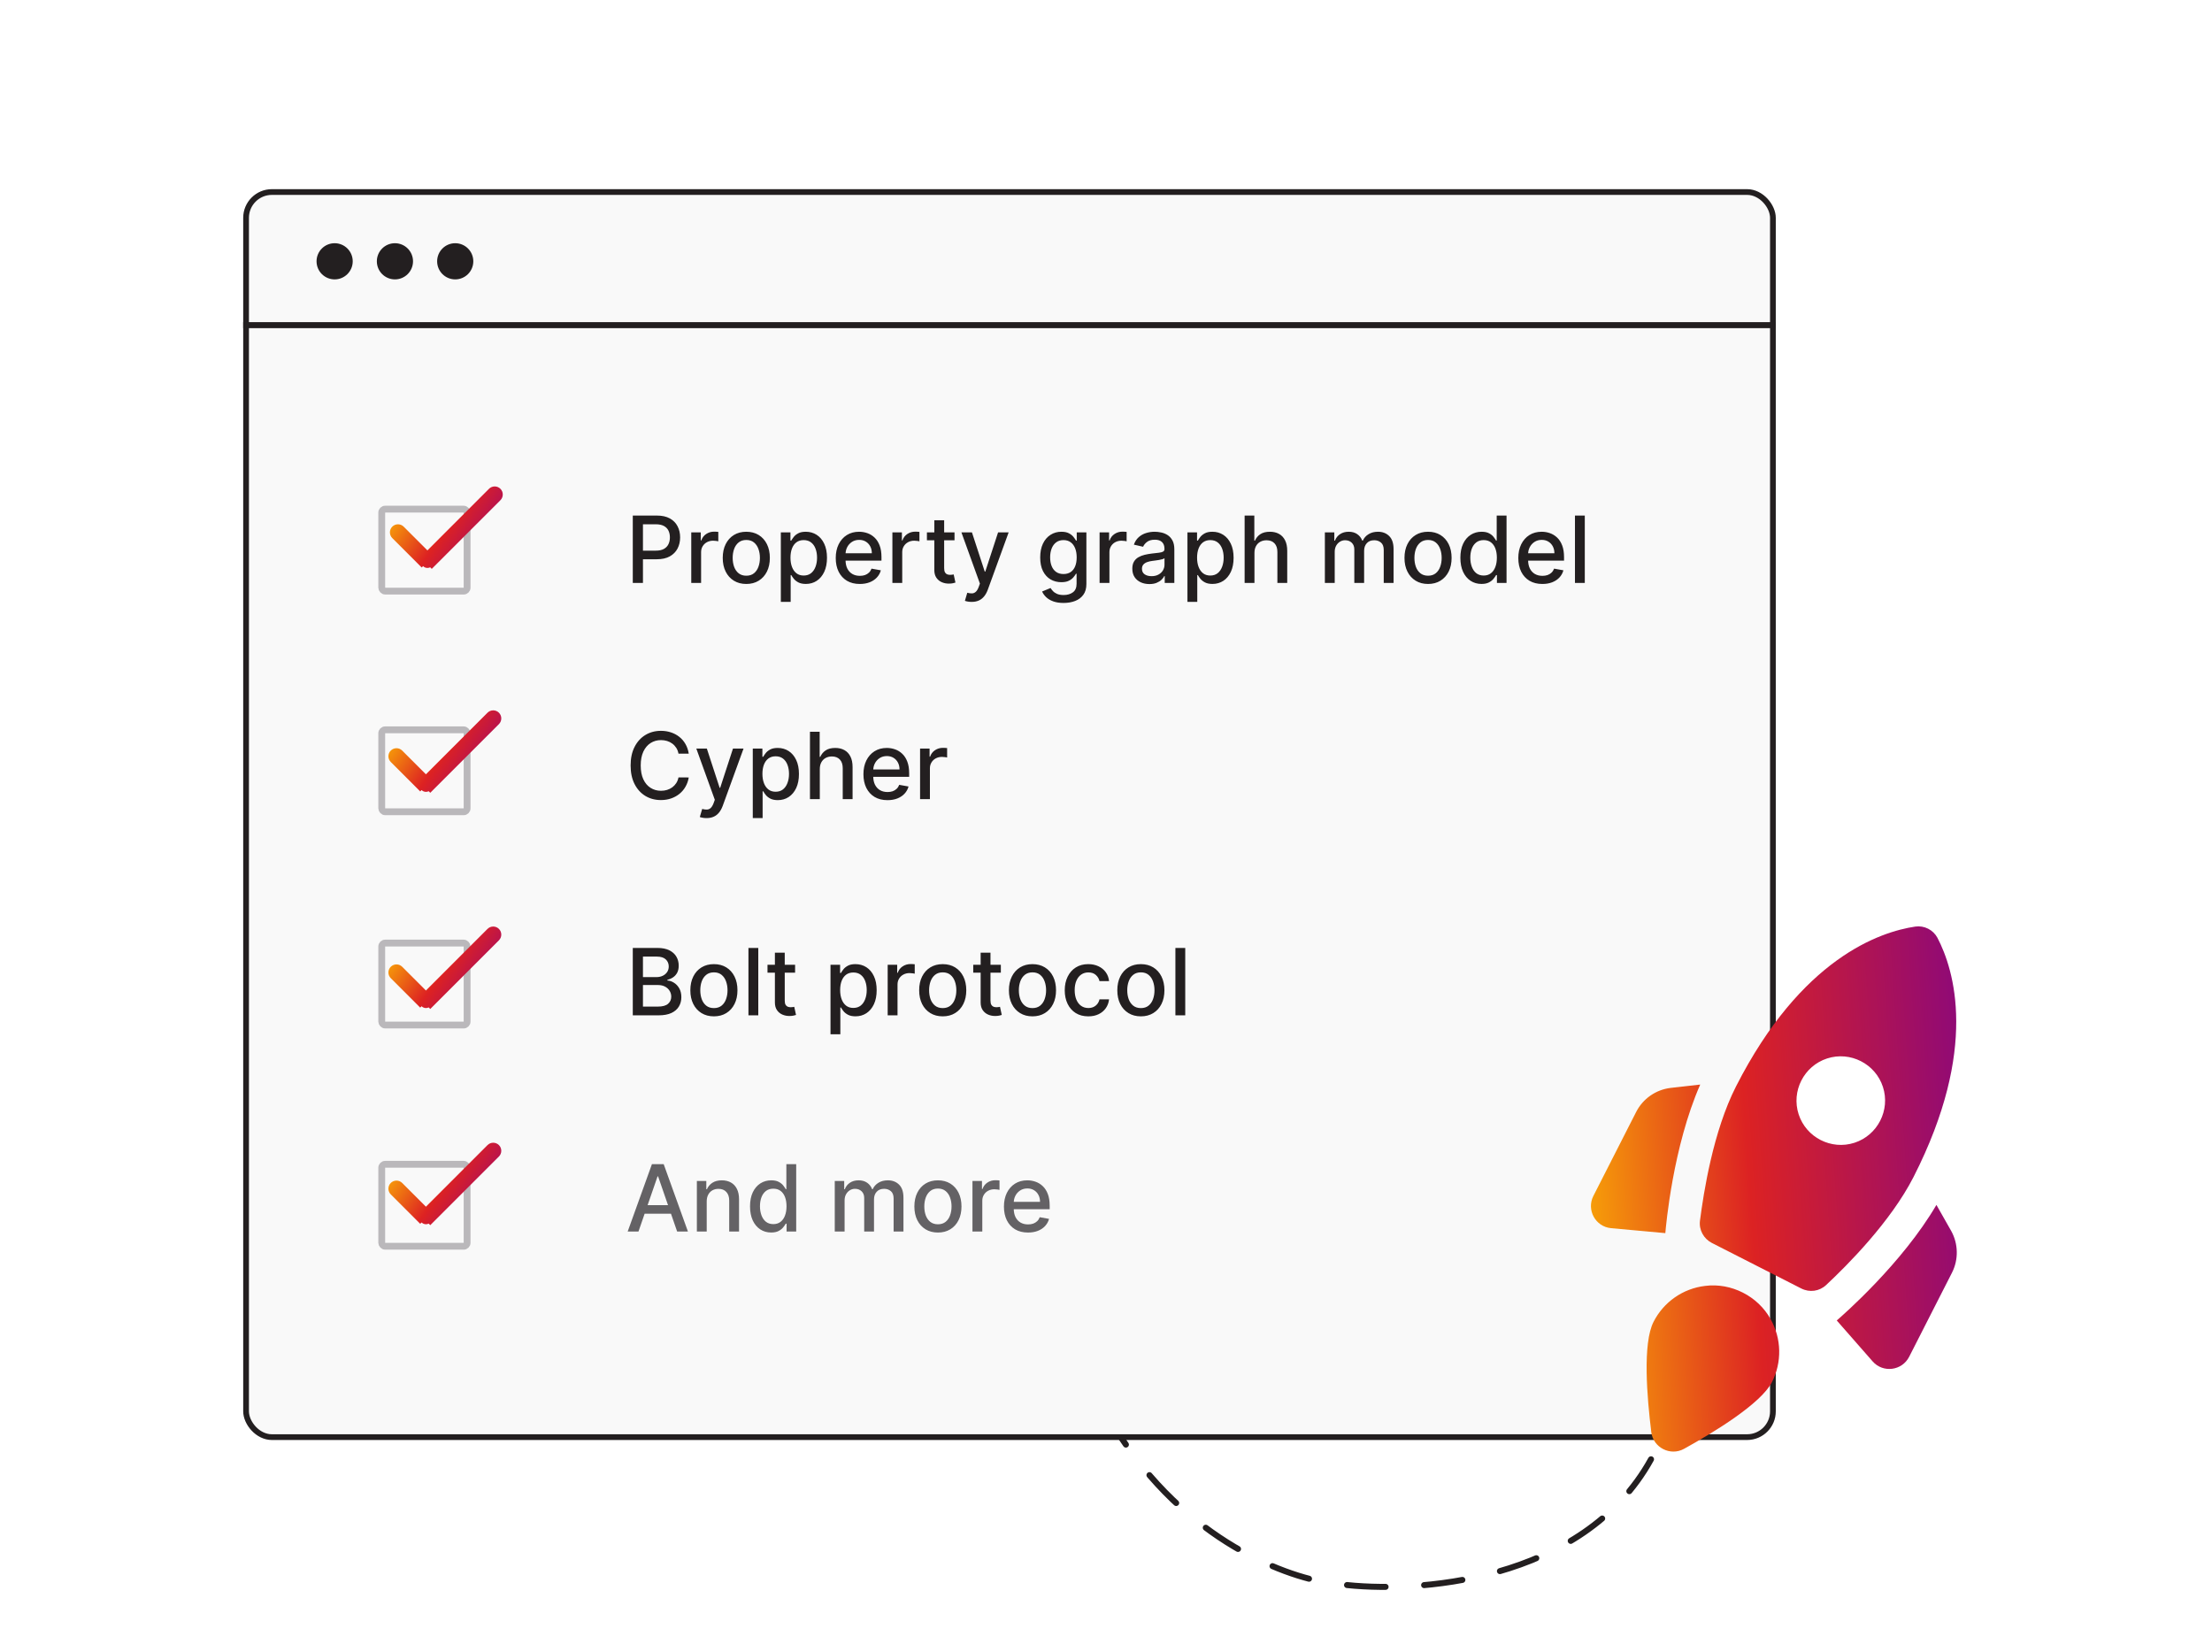 <svg width="573" height="428" viewBox="0 0 573 428" fill="none" xmlns="http://www.w3.org/2000/svg">
<rect width="573" height="428" fill="white"/>
<g filter="url(#filter0_d_6917_65936)">
<g clip-path="url(#clip0_6917_65936)">
<rect x="63" y="49" width="397" height="324" rx="7.426" fill="#F9F9F9"/>
<line x1="63" y1="84.219" x2="836" y2="84.219" stroke="#231F20" stroke-width="1.562"/>
<circle cx="86.685" cy="67.685" r="4.685" fill="#231F20"/>
<circle cx="102.304" cy="67.685" r="4.685" fill="#231F20"/>
<circle cx="117.921" cy="67.685" r="4.685" fill="#231F20"/>
<rect x="98.885" y="131.885" width="22.113" height="21.228" rx="0.885" stroke="#BAB8BB" stroke-width="1.769"/>
<path d="M110.717 143.276L127.026 126.966L127.027 126.966C127.325 126.668 127.729 126.5 128.151 126.5C128.573 126.5 128.977 126.668 129.275 126.966L129.275 126.966C129.574 127.264 129.741 127.668 129.741 128.09C129.741 128.512 129.574 128.916 129.275 129.215L111.842 146.648L111.842 146.648L111.488 146.295C111.387 146.396 111.267 146.476 111.135 146.531C111.002 146.586 110.861 146.614 110.717 146.614C110.574 146.614 110.432 146.586 110.3 146.531C110.168 146.476 110.048 146.396 109.946 146.295L110.717 143.276ZM110.717 143.276L104.215 136.772L104.215 136.772C103.916 136.474 103.512 136.306 103.09 136.306C102.668 136.306 102.264 136.474 101.966 136.772C101.668 137.07 101.5 137.475 101.5 137.897C101.5 138.318 101.668 138.723 101.966 139.021L109.593 146.648M110.717 143.276L109.593 146.648M109.593 146.648C109.593 146.648 109.593 146.648 109.593 146.648L109.593 146.648Z" fill="url(#paint0_linear_6917_65936)" stroke="url(#paint1_linear_6917_65936)"/>
<rect x="98.885" y="189.045" width="22.113" height="21.228" rx="0.885" stroke="#BAB8BB" stroke-width="1.769"/>
<path d="M110.331 201.276L126.64 184.966L126.64 184.966C126.938 184.668 127.342 184.5 127.764 184.5C128.186 184.5 128.59 184.668 128.889 184.966L128.889 184.966C129.187 185.264 129.354 185.668 129.354 186.09C129.354 186.512 129.187 186.916 128.889 187.215L111.455 204.648L111.455 204.648L111.102 204.295C111 204.396 110.88 204.476 110.748 204.531C110.616 204.586 110.474 204.614 110.331 204.614C110.187 204.614 110.046 204.586 109.913 204.531C109.781 204.476 109.661 204.396 109.56 204.295L110.331 201.276ZM110.331 201.276L103.828 194.772L103.828 194.772C103.53 194.474 103.125 194.306 102.703 194.306C102.282 194.306 101.877 194.474 101.579 194.772C101.281 195.07 101.113 195.475 101.113 195.897C101.113 196.318 101.281 196.723 101.579 197.021L109.206 204.648M110.331 201.276L109.206 204.648M109.206 204.648C109.206 204.648 109.206 204.648 109.206 204.648L109.206 204.648Z" fill="url(#paint2_linear_6917_65936)" stroke="url(#paint3_linear_6917_65936)"/>
<rect x="98.885" y="244.285" width="22.113" height="21.228" rx="0.885" stroke="#BAB8BB" stroke-width="1.769"/>
<path d="M110.331 257.276L126.64 240.966L126.64 240.966C126.938 240.668 127.342 240.5 127.764 240.5C128.186 240.5 128.59 240.668 128.889 240.966L128.889 240.966C129.187 241.264 129.354 241.668 129.354 242.09C129.354 242.512 129.187 242.916 128.889 243.215L111.455 260.648L111.455 260.648L111.102 260.295C111 260.396 110.88 260.476 110.748 260.531C110.616 260.586 110.474 260.614 110.331 260.614C110.187 260.614 110.046 260.586 109.913 260.531C109.781 260.476 109.661 260.396 109.56 260.295L110.331 257.276ZM110.331 257.276L103.828 250.772L103.828 250.772C103.53 250.474 103.125 250.306 102.703 250.306C102.282 250.306 101.877 250.474 101.579 250.772C101.281 251.07 101.113 251.475 101.113 251.897C101.113 252.318 101.281 252.723 101.579 253.021L109.206 260.648M110.331 257.276L109.206 260.648M109.206 260.648C109.206 260.648 109.206 260.648 109.206 260.648L109.206 260.648Z" fill="url(#paint4_linear_6917_65936)" stroke="url(#paint5_linear_6917_65936)"/>
<rect x="98.885" y="301.586" width="22.113" height="21.228" rx="0.885" stroke="#BAB8BB" stroke-width="1.769"/>
<path d="M110.331 313.276L126.64 296.966L126.64 296.966C126.938 296.668 127.342 296.5 127.764 296.5C128.186 296.5 128.59 296.668 128.889 296.966L128.889 296.966C129.187 297.264 129.354 297.668 129.354 298.09C129.354 298.512 129.187 298.916 128.889 299.215L111.455 316.648L111.455 316.648L111.102 316.295C111 316.396 110.88 316.476 110.748 316.531C110.616 316.586 110.474 316.614 110.331 316.614C110.187 316.614 110.046 316.586 109.913 316.531C109.781 316.476 109.661 316.396 109.56 316.295L110.331 313.276ZM110.331 313.276L103.828 306.772L103.828 306.772C103.53 306.474 103.125 306.306 102.703 306.306C102.282 306.306 101.877 306.474 101.579 306.772C101.281 307.07 101.113 307.475 101.113 307.897C101.113 308.318 101.281 308.723 101.579 309.021L109.206 316.648M110.331 313.276L109.206 316.648M109.206 316.648C109.206 316.648 109.206 316.648 109.206 316.648L109.206 316.648Z" fill="url(#paint6_linear_6917_65936)" stroke="url(#paint7_linear_6917_65936)"/>
<path d="M163.918 151V133.545H170.139C171.497 133.545 172.622 133.793 173.514 134.287C174.406 134.781 175.074 135.457 175.517 136.315C175.96 137.168 176.182 138.128 176.182 139.196C176.182 140.27 175.957 141.236 175.509 142.094C175.065 142.946 174.395 143.622 173.497 144.122C172.605 144.616 171.483 144.864 170.131 144.864H165.852V142.631H169.892C170.75 142.631 171.446 142.483 171.98 142.188C172.514 141.886 172.906 141.477 173.156 140.96C173.406 140.443 173.531 139.855 173.531 139.196C173.531 138.537 173.406 137.952 173.156 137.44C172.906 136.929 172.511 136.528 171.972 136.239C171.438 135.949 170.733 135.804 169.858 135.804H166.551V151H163.918ZM179.065 151V137.909H181.528V139.989H181.664C181.903 139.284 182.323 138.73 182.925 138.327C183.533 137.918 184.221 137.713 184.988 137.713C185.147 137.713 185.335 137.719 185.55 137.73C185.772 137.741 185.945 137.756 186.07 137.773V140.21C185.968 140.182 185.786 140.151 185.525 140.116C185.263 140.077 185.002 140.057 184.741 140.057C184.138 140.057 183.602 140.185 183.13 140.44C182.664 140.69 182.295 141.04 182.022 141.489C181.749 141.932 181.613 142.437 181.613 143.006V151H179.065ZM193.321 151.264C192.094 151.264 191.023 150.983 190.108 150.42C189.193 149.858 188.483 149.071 187.977 148.06C187.472 147.048 187.219 145.866 187.219 144.514C187.219 143.156 187.472 141.969 187.977 140.952C188.483 139.935 189.193 139.145 190.108 138.582C191.023 138.02 192.094 137.739 193.321 137.739C194.548 137.739 195.619 138.02 196.534 138.582C197.449 139.145 198.159 139.935 198.665 140.952C199.17 141.969 199.423 143.156 199.423 144.514C199.423 145.866 199.17 147.048 198.665 148.06C198.159 149.071 197.449 149.858 196.534 150.42C195.619 150.983 194.548 151.264 193.321 151.264ZM193.33 149.125C194.125 149.125 194.784 148.915 195.307 148.494C195.83 148.074 196.216 147.514 196.466 146.815C196.722 146.116 196.849 145.347 196.849 144.506C196.849 143.67 196.722 142.903 196.466 142.205C196.216 141.5 195.83 140.935 195.307 140.509C194.784 140.082 194.125 139.869 193.33 139.869C192.528 139.869 191.864 140.082 191.335 140.509C190.813 140.935 190.423 141.5 190.168 142.205C189.918 142.903 189.793 143.67 189.793 144.506C189.793 145.347 189.918 146.116 190.168 146.815C190.423 147.514 190.813 148.074 191.335 148.494C191.864 148.915 192.528 149.125 193.33 149.125ZM202.268 155.909V137.909H204.756V140.031H204.969C205.117 139.759 205.33 139.443 205.609 139.085C205.887 138.727 206.273 138.415 206.768 138.148C207.262 137.875 207.915 137.739 208.728 137.739C209.785 137.739 210.728 138.006 211.558 138.54C212.387 139.074 213.038 139.844 213.509 140.849C213.987 141.855 214.225 143.065 214.225 144.48C214.225 145.895 213.989 147.108 213.518 148.119C213.046 149.125 212.398 149.901 211.575 150.446C210.751 150.986 209.81 151.256 208.754 151.256C207.958 151.256 207.308 151.122 206.802 150.855C206.302 150.588 205.91 150.276 205.626 149.918C205.342 149.56 205.123 149.241 204.969 148.963H204.816V155.909H202.268ZM204.765 144.455C204.765 145.375 204.898 146.182 205.165 146.875C205.433 147.568 205.819 148.111 206.325 148.503C206.83 148.889 207.45 149.082 208.183 149.082C208.944 149.082 209.58 148.881 210.092 148.477C210.603 148.068 210.989 147.514 211.251 146.815C211.518 146.116 211.651 145.33 211.651 144.455C211.651 143.591 211.521 142.815 211.259 142.128C211.004 141.44 210.617 140.898 210.1 140.5C209.589 140.102 208.95 139.903 208.183 139.903C207.444 139.903 206.819 140.094 206.308 140.474C205.802 140.855 205.418 141.386 205.157 142.068C204.896 142.75 204.765 143.545 204.765 144.455ZM222.722 151.264C221.433 151.264 220.322 150.989 219.39 150.438C218.464 149.881 217.748 149.099 217.242 148.094C216.742 147.082 216.492 145.898 216.492 144.54C216.492 143.199 216.742 142.017 217.242 140.994C217.748 139.972 218.452 139.173 219.356 138.599C220.265 138.026 221.327 137.739 222.543 137.739C223.282 137.739 223.998 137.861 224.691 138.105C225.384 138.349 226.006 138.733 226.558 139.256C227.109 139.778 227.543 140.457 227.862 141.293C228.18 142.122 228.339 143.131 228.339 144.318V145.222H217.933V143.312H225.842C225.842 142.642 225.705 142.048 225.433 141.531C225.16 141.009 224.776 140.597 224.282 140.295C223.793 139.994 223.219 139.844 222.56 139.844C221.844 139.844 221.219 140.02 220.685 140.372C220.157 140.719 219.748 141.173 219.458 141.736C219.174 142.293 219.032 142.898 219.032 143.551V145.043C219.032 145.918 219.185 146.662 219.492 147.276C219.805 147.889 220.239 148.358 220.796 148.682C221.353 149 222.004 149.159 222.748 149.159C223.231 149.159 223.671 149.091 224.069 148.955C224.467 148.812 224.81 148.602 225.1 148.324C225.39 148.045 225.612 147.702 225.765 147.293L228.177 147.727C227.984 148.437 227.637 149.06 227.137 149.594C226.643 150.122 226.021 150.534 225.271 150.83C224.526 151.119 223.677 151.264 222.722 151.264ZM231.166 151V137.909H233.629V139.989H233.766C234.004 139.284 234.425 138.73 235.027 138.327C235.635 137.918 236.322 137.713 237.089 137.713C237.249 137.713 237.436 137.719 237.652 137.73C237.874 137.741 238.047 137.756 238.172 137.773V140.21C238.07 140.182 237.888 140.151 237.626 140.116C237.365 140.077 237.104 140.057 236.842 140.057C236.24 140.057 235.703 140.185 235.232 140.44C234.766 140.69 234.396 141.04 234.124 141.489C233.851 141.932 233.714 142.437 233.714 143.006V151H231.166ZM247.261 137.909V139.955H240.111V137.909H247.261ZM242.028 134.773H244.577V147.156C244.577 147.651 244.651 148.023 244.798 148.273C244.946 148.517 245.136 148.685 245.369 148.776C245.608 148.861 245.866 148.903 246.145 148.903C246.349 148.903 246.528 148.889 246.682 148.861C246.835 148.832 246.955 148.81 247.04 148.793L247.5 150.898C247.352 150.955 247.142 151.011 246.869 151.068C246.597 151.131 246.256 151.165 245.847 151.17C245.176 151.182 244.551 151.062 243.972 150.812C243.392 150.562 242.923 150.176 242.565 149.653C242.207 149.131 242.028 148.474 242.028 147.685V134.773ZM251.691 155.909C251.31 155.909 250.964 155.878 250.651 155.815C250.339 155.759 250.106 155.696 249.952 155.628L250.566 153.54C251.032 153.665 251.447 153.719 251.81 153.702C252.174 153.685 252.495 153.548 252.773 153.293C253.058 153.037 253.308 152.619 253.523 152.04L253.839 151.17L249.049 137.909H251.776L255.092 148.068H255.228L258.543 137.909H261.279L255.884 152.747C255.634 153.429 255.316 154.006 254.93 154.477C254.543 154.955 254.083 155.313 253.549 155.551C253.015 155.79 252.396 155.909 251.691 155.909ZM275.514 156.182C274.474 156.182 273.58 156.045 272.83 155.773C272.085 155.5 271.477 155.139 271.006 154.69C270.534 154.241 270.182 153.75 269.949 153.216L272.139 152.312C272.293 152.562 272.497 152.827 272.753 153.105C273.014 153.389 273.366 153.631 273.81 153.83C274.259 154.028 274.835 154.128 275.54 154.128C276.506 154.128 277.304 153.892 277.935 153.42C278.565 152.955 278.881 152.21 278.881 151.188V148.614H278.719C278.565 148.892 278.344 149.202 278.054 149.543C277.77 149.884 277.378 150.179 276.878 150.429C276.378 150.679 275.727 150.804 274.926 150.804C273.892 150.804 272.96 150.562 272.131 150.08C271.307 149.591 270.653 148.872 270.17 147.923C269.693 146.969 269.455 145.795 269.455 144.403C269.455 143.011 269.69 141.818 270.162 140.824C270.639 139.83 271.293 139.068 272.122 138.54C272.952 138.006 273.892 137.739 274.943 137.739C275.756 137.739 276.412 137.875 276.912 138.148C277.412 138.415 277.801 138.727 278.08 139.085C278.364 139.443 278.582 139.759 278.736 140.031H278.923V137.909H281.42V151.29C281.42 152.415 281.159 153.338 280.636 154.06C280.114 154.781 279.406 155.315 278.514 155.662C277.628 156.009 276.628 156.182 275.514 156.182ZM275.489 148.69C276.222 148.69 276.841 148.52 277.347 148.179C277.858 147.832 278.244 147.338 278.506 146.696C278.773 146.048 278.906 145.273 278.906 144.369C278.906 143.489 278.776 142.713 278.514 142.043C278.253 141.372 277.869 140.849 277.364 140.474C276.858 140.094 276.233 139.903 275.489 139.903C274.722 139.903 274.082 140.102 273.571 140.5C273.06 140.892 272.673 141.426 272.412 142.102C272.156 142.778 272.028 143.534 272.028 144.369C272.028 145.227 272.159 145.98 272.42 146.628C272.682 147.276 273.068 147.781 273.58 148.145C274.097 148.509 274.733 148.69 275.489 148.69ZM284.838 151V137.909H287.301V139.989H287.438C287.676 139.284 288.097 138.73 288.699 138.327C289.307 137.918 289.994 137.713 290.761 137.713C290.92 137.713 291.108 137.719 291.324 137.73C291.545 137.741 291.719 137.756 291.844 137.773V140.21C291.741 140.182 291.56 140.151 291.298 140.116C291.037 140.077 290.776 140.057 290.514 140.057C289.912 140.057 289.375 140.185 288.903 140.44C288.438 140.69 288.068 141.04 287.795 141.489C287.523 141.932 287.386 142.437 287.386 143.006V151H284.838ZM297.741 151.29C296.912 151.29 296.162 151.136 295.491 150.83C294.821 150.517 294.29 150.065 293.898 149.474C293.511 148.884 293.318 148.159 293.318 147.301C293.318 146.562 293.46 145.955 293.744 145.477C294.028 145 294.412 144.622 294.895 144.344C295.378 144.065 295.918 143.855 296.514 143.713C297.111 143.571 297.719 143.463 298.338 143.389C299.122 143.298 299.759 143.224 300.247 143.168C300.736 143.105 301.091 143.006 301.312 142.869C301.534 142.733 301.645 142.511 301.645 142.205V142.145C301.645 141.401 301.435 140.824 301.014 140.415C300.599 140.006 299.98 139.801 299.156 139.801C298.298 139.801 297.622 139.991 297.128 140.372C296.639 140.747 296.301 141.165 296.114 141.625L293.719 141.08C294.003 140.284 294.418 139.642 294.963 139.153C295.514 138.659 296.148 138.301 296.864 138.08C297.58 137.852 298.332 137.739 299.122 137.739C299.645 137.739 300.199 137.801 300.784 137.926C301.375 138.045 301.926 138.267 302.438 138.591C302.955 138.915 303.378 139.378 303.707 139.98C304.037 140.577 304.202 141.352 304.202 142.307V151H301.713V149.21H301.611C301.446 149.54 301.199 149.864 300.869 150.182C300.54 150.5 300.116 150.764 299.599 150.974C299.082 151.185 298.463 151.29 297.741 151.29ZM298.295 149.244C299 149.244 299.602 149.105 300.102 148.827C300.608 148.548 300.991 148.185 301.253 147.736C301.52 147.281 301.653 146.795 301.653 146.278V144.591C301.563 144.682 301.386 144.767 301.125 144.847C300.869 144.92 300.577 144.986 300.247 145.043C299.918 145.094 299.597 145.142 299.284 145.188C298.972 145.227 298.71 145.261 298.5 145.29C298.006 145.352 297.554 145.457 297.145 145.605C296.741 145.753 296.418 145.966 296.173 146.244C295.935 146.517 295.815 146.881 295.815 147.335C295.815 147.966 296.048 148.443 296.514 148.767C296.98 149.085 297.574 149.244 298.295 149.244ZM307.596 155.909V137.909H310.085V140.031H310.298C310.445 139.759 310.658 139.443 310.937 139.085C311.215 138.727 311.602 138.415 312.096 138.148C312.59 137.875 313.244 137.739 314.056 137.739C315.113 137.739 316.056 138.006 316.886 138.54C317.715 139.074 318.366 139.844 318.837 140.849C319.315 141.855 319.553 143.065 319.553 144.48C319.553 145.895 319.317 147.108 318.846 148.119C318.374 149.125 317.727 149.901 316.903 150.446C316.079 150.986 315.138 151.256 314.082 151.256C313.286 151.256 312.636 151.122 312.13 150.855C311.63 150.588 311.238 150.276 310.954 149.918C310.67 149.56 310.451 149.241 310.298 148.963H310.144V155.909H307.596ZM310.093 144.455C310.093 145.375 310.227 146.182 310.494 146.875C310.761 147.568 311.147 148.111 311.653 148.503C312.158 148.889 312.778 149.082 313.511 149.082C314.272 149.082 314.908 148.881 315.42 148.477C315.931 148.068 316.317 147.514 316.579 146.815C316.846 146.116 316.979 145.33 316.979 144.455C316.979 143.591 316.849 142.815 316.587 142.128C316.332 141.44 315.945 140.898 315.428 140.5C314.917 140.102 314.278 139.903 313.511 139.903C312.772 139.903 312.147 140.094 311.636 140.474C311.13 140.855 310.746 141.386 310.485 142.068C310.224 142.75 310.093 143.545 310.093 144.455ZM324.957 143.227V151H322.408V133.545H324.923V140.04H325.085C325.391 139.335 325.86 138.776 326.491 138.361C327.121 137.946 327.945 137.739 328.962 137.739C329.86 137.739 330.644 137.923 331.315 138.293C331.991 138.662 332.513 139.213 332.883 139.946C333.258 140.673 333.445 141.582 333.445 142.673V151H330.897V142.98C330.897 142.02 330.65 141.276 330.156 140.747C329.661 140.213 328.974 139.946 328.093 139.946C327.491 139.946 326.951 140.074 326.474 140.33C326.002 140.585 325.63 140.96 325.357 141.455C325.09 141.943 324.957 142.534 324.957 143.227ZM343.197 151V137.909H345.643V140.04H345.805C346.078 139.318 346.524 138.756 347.143 138.352C347.763 137.943 348.504 137.739 349.368 137.739C350.243 137.739 350.976 137.943 351.567 138.352C352.163 138.761 352.604 139.324 352.888 140.04H353.024C353.337 139.341 353.834 138.784 354.516 138.369C355.197 137.949 356.01 137.739 356.953 137.739C358.141 137.739 359.109 138.111 359.859 138.855C360.615 139.599 360.993 140.722 360.993 142.222V151H358.445V142.46C358.445 141.574 358.203 140.932 357.72 140.534C357.237 140.136 356.661 139.938 355.99 139.938C355.161 139.938 354.516 140.193 354.055 140.705C353.595 141.21 353.365 141.861 353.365 142.656V151H350.825V142.298C350.825 141.588 350.604 141.017 350.161 140.585C349.717 140.153 349.141 139.938 348.43 139.938C347.947 139.938 347.501 140.065 347.092 140.321C346.689 140.571 346.362 140.92 346.112 141.369C345.868 141.818 345.746 142.338 345.746 142.929V151H343.197ZM369.923 151.264C368.695 151.264 367.624 150.983 366.71 150.42C365.795 149.858 365.085 149.071 364.579 148.06C364.073 147.048 363.82 145.866 363.82 144.514C363.82 143.156 364.073 141.969 364.579 140.952C365.085 139.935 365.795 139.145 366.71 138.582C367.624 138.02 368.695 137.739 369.923 137.739C371.15 137.739 372.221 138.02 373.136 138.582C374.05 139.145 374.761 139.935 375.266 140.952C375.772 141.969 376.025 143.156 376.025 144.514C376.025 145.866 375.772 147.048 375.266 148.06C374.761 149.071 374.05 149.858 373.136 150.42C372.221 150.983 371.15 151.264 369.923 151.264ZM369.931 149.125C370.727 149.125 371.386 148.915 371.908 148.494C372.431 148.074 372.817 147.514 373.067 146.815C373.323 146.116 373.451 145.347 373.451 144.506C373.451 143.67 373.323 142.903 373.067 142.205C372.817 141.5 372.431 140.935 371.908 140.509C371.386 140.082 370.727 139.869 369.931 139.869C369.13 139.869 368.465 140.082 367.937 140.509C367.414 140.935 367.025 141.5 366.769 142.205C366.519 142.903 366.394 143.67 366.394 144.506C366.394 145.347 366.519 146.116 366.769 146.815C367.025 147.514 367.414 148.074 367.937 148.494C368.465 148.915 369.13 149.125 369.931 149.125ZM383.77 151.256C382.713 151.256 381.77 150.986 380.94 150.446C380.116 149.901 379.469 149.125 378.997 148.119C378.531 147.108 378.298 145.895 378.298 144.48C378.298 143.065 378.534 141.855 379.006 140.849C379.483 139.844 380.136 139.074 380.966 138.54C381.795 138.006 382.736 137.739 383.787 137.739C384.599 137.739 385.253 137.875 385.747 138.148C386.247 138.415 386.634 138.727 386.906 139.085C387.185 139.443 387.401 139.759 387.554 140.031H387.707V133.545H390.256V151H387.767V148.963H387.554C387.401 149.241 387.179 149.56 386.889 149.918C386.605 150.276 386.213 150.588 385.713 150.855C385.213 151.122 384.565 151.256 383.77 151.256ZM384.332 149.082C385.065 149.082 385.685 148.889 386.19 148.503C386.702 148.111 387.088 147.568 387.349 146.875C387.616 146.182 387.75 145.375 387.75 144.455C387.75 143.545 387.619 142.75 387.358 142.068C387.097 141.386 386.713 140.855 386.207 140.474C385.702 140.094 385.077 139.903 384.332 139.903C383.565 139.903 382.926 140.102 382.415 140.5C381.903 140.898 381.517 141.44 381.256 142.128C381 142.815 380.872 143.591 380.872 144.455C380.872 145.33 381.003 146.116 381.264 146.815C381.526 147.514 381.912 148.068 382.423 148.477C382.94 148.881 383.577 149.082 384.332 149.082ZM399.535 151.264C398.245 151.264 397.134 150.989 396.202 150.438C395.276 149.881 394.56 149.099 394.055 148.094C393.555 147.082 393.305 145.898 393.305 144.54C393.305 143.199 393.555 142.017 394.055 140.994C394.56 139.972 395.265 139.173 396.168 138.599C397.077 138.026 398.14 137.739 399.356 137.739C400.094 137.739 400.81 137.861 401.504 138.105C402.197 138.349 402.819 138.733 403.37 139.256C403.921 139.778 404.356 140.457 404.674 141.293C404.992 142.122 405.151 143.131 405.151 144.318V145.222H394.745V143.312H402.654C402.654 142.642 402.518 142.048 402.245 141.531C401.972 141.009 401.589 140.597 401.094 140.295C400.606 139.994 400.032 139.844 399.373 139.844C398.657 139.844 398.032 140.02 397.498 140.372C396.969 140.719 396.56 141.173 396.271 141.736C395.987 142.293 395.844 142.898 395.844 143.551V145.043C395.844 145.918 395.998 146.662 396.305 147.276C396.617 147.889 397.052 148.358 397.609 148.682C398.165 149 398.816 149.159 399.56 149.159C400.043 149.159 400.484 149.091 400.881 148.955C401.279 148.812 401.623 148.602 401.913 148.324C402.202 148.045 402.424 147.702 402.577 147.293L404.989 147.727C404.796 148.437 404.45 149.06 403.95 149.594C403.455 150.122 402.833 150.534 402.083 150.83C401.339 151.119 400.489 151.264 399.535 151.264ZM410.527 133.545V151H407.979V133.545H410.527Z" fill="#231F20"/>
<path d="M178.415 195.222H175.756C175.653 194.653 175.463 194.153 175.185 193.722C174.906 193.29 174.565 192.923 174.162 192.622C173.759 192.321 173.307 192.094 172.807 191.94C172.313 191.787 171.787 191.71 171.23 191.71C170.224 191.71 169.324 191.963 168.528 192.469C167.739 192.974 167.114 193.716 166.653 194.693C166.199 195.67 165.972 196.864 165.972 198.273C165.972 199.693 166.199 200.892 166.653 201.869C167.114 202.847 167.741 203.585 168.537 204.085C169.332 204.585 170.227 204.835 171.222 204.835C171.773 204.835 172.295 204.761 172.79 204.614C173.29 204.46 173.741 204.236 174.145 203.94C174.548 203.645 174.889 203.284 175.168 202.858C175.452 202.426 175.648 201.932 175.756 201.375L178.415 201.384C178.273 202.241 177.997 203.031 177.588 203.753C177.185 204.469 176.665 205.088 176.028 205.611C175.398 206.128 174.676 206.528 173.864 206.812C173.051 207.097 172.165 207.239 171.205 207.239C169.693 207.239 168.347 206.881 167.165 206.165C165.983 205.443 165.051 204.412 164.369 203.071C163.693 201.73 163.355 200.131 163.355 198.273C163.355 196.409 163.696 194.81 164.378 193.474C165.06 192.134 165.991 191.105 167.173 190.389C168.355 189.668 169.699 189.307 171.205 189.307C172.131 189.307 172.994 189.44 173.795 189.707C174.602 189.969 175.327 190.355 175.969 190.866C176.611 191.372 177.142 191.991 177.562 192.724C177.983 193.452 178.267 194.284 178.415 195.222ZM183.019 211.909C182.638 211.909 182.292 211.878 181.979 211.815C181.667 211.759 181.434 211.696 181.281 211.628L181.894 209.54C182.36 209.665 182.775 209.719 183.138 209.702C183.502 209.685 183.823 209.548 184.102 209.293C184.386 209.037 184.636 208.619 184.852 208.04L185.167 207.17L180.377 193.909H183.104L186.42 204.068H186.556L189.871 193.909H192.607L187.212 208.747C186.962 209.429 186.644 210.006 186.258 210.477C185.871 210.955 185.411 211.313 184.877 211.551C184.343 211.79 183.724 211.909 183.019 211.909ZM195.002 211.909V193.909H197.491V196.031H197.704C197.852 195.759 198.065 195.443 198.343 195.085C198.621 194.727 199.008 194.415 199.502 194.148C199.996 193.875 200.65 193.739 201.462 193.739C202.519 193.739 203.462 194.006 204.292 194.54C205.121 195.074 205.772 195.844 206.244 196.849C206.721 197.855 206.96 199.065 206.96 200.48C206.96 201.895 206.724 203.108 206.252 204.119C205.781 205.125 205.133 205.901 204.309 206.446C203.485 206.986 202.545 207.256 201.488 207.256C200.692 207.256 200.042 207.122 199.536 206.855C199.036 206.588 198.644 206.276 198.36 205.918C198.076 205.56 197.857 205.241 197.704 204.963H197.55V211.909H195.002ZM197.499 200.455C197.499 201.375 197.633 202.182 197.9 202.875C198.167 203.568 198.553 204.111 199.059 204.503C199.565 204.889 200.184 205.082 200.917 205.082C201.678 205.082 202.315 204.881 202.826 204.477C203.337 204.068 203.724 203.514 203.985 202.815C204.252 202.116 204.386 201.33 204.386 200.455C204.386 199.591 204.255 198.815 203.994 198.128C203.738 197.44 203.352 196.898 202.835 196.5C202.323 196.102 201.684 195.903 200.917 195.903C200.178 195.903 199.553 196.094 199.042 196.474C198.536 196.855 198.153 197.386 197.891 198.068C197.63 198.75 197.499 199.545 197.499 200.455ZM212.363 199.227V207H209.815V189.545H212.329V196.04H212.491C212.798 195.335 213.266 194.776 213.897 194.361C214.528 193.946 215.352 193.739 216.369 193.739C217.266 193.739 218.05 193.923 218.721 194.293C219.397 194.662 219.92 195.213 220.289 195.946C220.664 196.673 220.852 197.582 220.852 198.673V207H218.303V198.98C218.303 198.02 218.056 197.276 217.562 196.747C217.067 196.213 216.38 195.946 215.499 195.946C214.897 195.946 214.357 196.074 213.88 196.33C213.408 196.585 213.036 196.96 212.763 197.455C212.496 197.943 212.363 198.534 212.363 199.227ZM229.894 207.264C228.604 207.264 227.494 206.989 226.562 206.438C225.636 205.881 224.92 205.099 224.414 204.094C223.914 203.082 223.664 201.898 223.664 200.54C223.664 199.199 223.914 198.017 224.414 196.994C224.92 195.972 225.624 195.173 226.528 194.599C227.437 194.026 228.499 193.739 229.715 193.739C230.454 193.739 231.17 193.861 231.863 194.105C232.556 194.349 233.178 194.733 233.729 195.256C234.281 195.778 234.715 196.457 235.033 197.293C235.352 198.122 235.511 199.131 235.511 200.318V201.222H225.104V199.312H233.013C233.013 198.642 232.877 198.048 232.604 197.531C232.332 197.009 231.948 196.597 231.454 196.295C230.965 195.994 230.391 195.844 229.732 195.844C229.016 195.844 228.391 196.02 227.857 196.372C227.329 196.719 226.92 197.173 226.63 197.736C226.346 198.293 226.204 198.898 226.204 199.551V201.043C226.204 201.918 226.357 202.662 226.664 203.276C226.977 203.889 227.411 204.358 227.968 204.682C228.525 205 229.175 205.159 229.92 205.159C230.403 205.159 230.843 205.091 231.241 204.955C231.638 204.812 231.982 204.602 232.272 204.324C232.562 204.045 232.783 203.702 232.937 203.293L235.349 203.727C235.156 204.437 234.809 205.06 234.309 205.594C233.815 206.122 233.192 206.534 232.442 206.83C231.698 207.119 230.849 207.264 229.894 207.264ZM238.338 207V193.909H240.801V195.989H240.938C241.176 195.284 241.597 194.73 242.199 194.327C242.807 193.918 243.494 193.713 244.261 193.713C244.42 193.713 244.608 193.719 244.824 193.73C245.045 193.741 245.219 193.756 245.344 193.773V196.21C245.241 196.182 245.06 196.151 244.798 196.116C244.537 196.077 244.276 196.057 244.014 196.057C243.412 196.057 242.875 196.185 242.403 196.44C241.938 196.69 241.568 197.04 241.295 197.489C241.023 197.932 240.886 198.437 240.886 199.006V207H238.338Z" fill="#231F20"/>
<path d="M163.918 263V245.545H170.31C171.548 245.545 172.574 245.75 173.386 246.159C174.199 246.562 174.807 247.111 175.21 247.804C175.614 248.491 175.815 249.267 175.815 250.131C175.815 250.858 175.682 251.472 175.415 251.972C175.148 252.466 174.79 252.864 174.341 253.165C173.898 253.46 173.409 253.676 172.875 253.812V253.983C173.455 254.011 174.02 254.199 174.571 254.545C175.128 254.886 175.588 255.372 175.952 256.003C176.315 256.634 176.497 257.401 176.497 258.304C176.497 259.196 176.287 259.997 175.866 260.707C175.452 261.412 174.81 261.972 173.94 262.386C173.071 262.795 171.96 263 170.608 263H163.918ZM166.551 260.741H170.352C171.614 260.741 172.517 260.497 173.062 260.009C173.608 259.52 173.881 258.909 173.881 258.176C173.881 257.625 173.741 257.119 173.463 256.659C173.185 256.199 172.787 255.832 172.27 255.56C171.759 255.287 171.151 255.151 170.446 255.151H166.551V260.741ZM166.551 253.097H170.08C170.67 253.097 171.202 252.983 171.673 252.756C172.151 252.528 172.528 252.21 172.807 251.801C173.091 251.386 173.233 250.898 173.233 250.335C173.233 249.614 172.98 249.009 172.474 248.52C171.969 248.031 171.193 247.787 170.148 247.787H166.551V253.097ZM184.93 263.264C183.703 263.264 182.632 262.983 181.717 262.42C180.803 261.858 180.092 261.071 179.587 260.06C179.081 259.048 178.828 257.866 178.828 256.514C178.828 255.156 179.081 253.969 179.587 252.952C180.092 251.935 180.803 251.145 181.717 250.582C182.632 250.02 183.703 249.739 184.93 249.739C186.158 249.739 187.229 250.02 188.143 250.582C189.058 251.145 189.768 251.935 190.274 252.952C190.78 253.969 191.033 255.156 191.033 256.514C191.033 257.866 190.78 259.048 190.274 260.06C189.768 261.071 189.058 261.858 188.143 262.42C187.229 262.983 186.158 263.264 184.93 263.264ZM184.939 261.125C185.734 261.125 186.393 260.915 186.916 260.494C187.439 260.074 187.825 259.514 188.075 258.815C188.331 258.116 188.459 257.347 188.459 256.506C188.459 255.67 188.331 254.903 188.075 254.205C187.825 253.5 187.439 252.935 186.916 252.509C186.393 252.082 185.734 251.869 184.939 251.869C184.138 251.869 183.473 252.082 182.945 252.509C182.422 252.935 182.033 253.5 181.777 254.205C181.527 254.903 181.402 255.67 181.402 256.506C181.402 257.347 181.527 258.116 181.777 258.815C182.033 259.514 182.422 260.074 182.945 260.494C183.473 260.915 184.138 261.125 184.939 261.125ZM196.425 245.545V263H193.877V245.545H196.425ZM205.964 249.909V251.955H198.814V249.909H205.964ZM200.732 246.773H203.28V259.156C203.28 259.651 203.354 260.023 203.501 260.273C203.649 260.517 203.839 260.685 204.072 260.776C204.311 260.861 204.57 260.903 204.848 260.903C205.053 260.903 205.232 260.889 205.385 260.861C205.538 260.832 205.658 260.81 205.743 260.793L206.203 262.898C206.055 262.955 205.845 263.011 205.572 263.068C205.3 263.131 204.959 263.165 204.55 263.17C203.879 263.182 203.254 263.062 202.675 262.812C202.095 262.562 201.626 262.176 201.268 261.653C200.911 261.131 200.732 260.474 200.732 259.685V246.773ZM215.135 267.909V249.909H217.624V252.031H217.837C217.984 251.759 218.197 251.443 218.476 251.085C218.754 250.727 219.141 250.415 219.635 250.148C220.129 249.875 220.783 249.739 221.595 249.739C222.652 249.739 223.595 250.006 224.425 250.54C225.254 251.074 225.905 251.844 226.376 252.849C226.854 253.855 227.092 255.065 227.092 256.48C227.092 257.895 226.857 259.108 226.385 260.119C225.913 261.125 225.266 261.901 224.442 262.446C223.618 262.986 222.678 263.256 221.621 263.256C220.825 263.256 220.175 263.122 219.669 262.855C219.169 262.588 218.777 262.276 218.493 261.918C218.209 261.56 217.99 261.241 217.837 260.963H217.683V267.909H215.135ZM217.632 256.455C217.632 257.375 217.766 258.182 218.033 258.875C218.3 259.568 218.686 260.111 219.192 260.503C219.697 260.889 220.317 261.082 221.05 261.082C221.811 261.082 222.447 260.881 222.959 260.477C223.47 260.068 223.857 259.514 224.118 258.815C224.385 258.116 224.518 257.33 224.518 256.455C224.518 255.591 224.388 254.815 224.126 254.128C223.871 253.44 223.484 252.898 222.967 252.5C222.456 252.102 221.817 251.903 221.05 251.903C220.311 251.903 219.686 252.094 219.175 252.474C218.669 252.855 218.286 253.386 218.024 254.068C217.763 254.75 217.632 255.545 217.632 256.455ZM229.947 263V249.909H232.411V251.989H232.547C232.786 251.284 233.206 250.73 233.808 250.327C234.416 249.918 235.104 249.713 235.871 249.713C236.03 249.713 236.217 249.719 236.433 249.73C236.655 249.741 236.828 249.756 236.953 249.773V252.21C236.851 252.182 236.669 252.151 236.408 252.116C236.146 252.077 235.885 252.057 235.624 252.057C235.021 252.057 234.484 252.185 234.013 252.44C233.547 252.69 233.178 253.04 232.905 253.489C232.632 253.932 232.496 254.437 232.496 255.006V263H229.947ZM244.204 263.264C242.977 263.264 241.906 262.983 240.991 262.42C240.076 261.858 239.366 261.071 238.86 260.06C238.354 259.048 238.102 257.866 238.102 256.514C238.102 255.156 238.354 253.969 238.86 252.952C239.366 251.935 240.076 251.145 240.991 250.582C241.906 250.02 242.977 249.739 244.204 249.739C245.431 249.739 246.502 250.02 247.417 250.582C248.332 251.145 249.042 251.935 249.548 252.952C250.053 253.969 250.306 255.156 250.306 256.514C250.306 257.866 250.053 259.048 249.548 260.06C249.042 261.071 248.332 261.858 247.417 262.42C246.502 262.983 245.431 263.264 244.204 263.264ZM244.212 261.125C245.008 261.125 245.667 260.915 246.19 260.494C246.712 260.074 247.099 259.514 247.349 258.815C247.604 258.116 247.732 257.347 247.732 256.506C247.732 255.67 247.604 254.903 247.349 254.205C247.099 253.5 246.712 252.935 246.19 252.509C245.667 252.082 245.008 251.869 244.212 251.869C243.411 251.869 242.746 252.082 242.218 252.509C241.695 252.935 241.306 253.5 241.05 254.205C240.8 254.903 240.675 255.67 240.675 256.506C240.675 257.347 240.8 258.116 241.05 258.815C241.306 259.514 241.695 260.074 242.218 260.494C242.746 260.915 243.411 261.125 244.212 261.125ZM259.261 249.909V251.955H252.111V249.909H259.261ZM254.028 246.773H256.577V259.156C256.577 259.651 256.651 260.023 256.798 260.273C256.946 260.517 257.136 260.685 257.369 260.776C257.608 260.861 257.866 260.903 258.145 260.903C258.349 260.903 258.528 260.889 258.682 260.861C258.835 260.832 258.955 260.81 259.04 260.793L259.5 262.898C259.352 262.955 259.142 263.011 258.869 263.068C258.597 263.131 258.256 263.165 257.847 263.17C257.176 263.182 256.551 263.062 255.972 262.812C255.392 262.562 254.923 262.176 254.565 261.653C254.207 261.131 254.028 260.474 254.028 259.685V246.773ZM267.454 263.264C266.227 263.264 265.156 262.983 264.241 262.42C263.326 261.858 262.616 261.071 262.11 260.06C261.604 259.048 261.352 257.866 261.352 256.514C261.352 255.156 261.604 253.969 262.11 252.952C262.616 251.935 263.326 251.145 264.241 250.582C265.156 250.02 266.227 249.739 267.454 249.739C268.681 249.739 269.752 250.02 270.667 250.582C271.582 251.145 272.292 251.935 272.798 252.952C273.303 253.969 273.556 255.156 273.556 256.514C273.556 257.866 273.303 259.048 272.798 260.06C272.292 261.071 271.582 261.858 270.667 262.42C269.752 262.983 268.681 263.264 267.454 263.264ZM267.462 261.125C268.258 261.125 268.917 260.915 269.44 260.494C269.962 260.074 270.349 259.514 270.599 258.815C270.854 258.116 270.982 257.347 270.982 256.506C270.982 255.67 270.854 254.903 270.599 254.205C270.349 253.5 269.962 252.935 269.44 252.509C268.917 252.082 268.258 251.869 267.462 251.869C266.661 251.869 265.996 252.082 265.468 252.509C264.945 252.935 264.556 253.5 264.3 254.205C264.05 254.903 263.925 255.67 263.925 256.506C263.925 257.347 264.05 258.116 264.3 258.815C264.556 259.514 264.945 260.074 265.468 260.494C265.996 260.915 266.661 261.125 267.462 261.125ZM281.915 263.264C280.648 263.264 279.557 262.977 278.642 262.403C277.733 261.824 277.034 261.026 276.545 260.009C276.057 258.991 275.812 257.827 275.812 256.514C275.812 255.185 276.062 254.011 276.562 252.994C277.062 251.972 277.767 251.173 278.676 250.599C279.585 250.026 280.656 249.739 281.889 249.739C282.884 249.739 283.77 249.923 284.548 250.293C285.327 250.656 285.955 251.168 286.432 251.827C286.915 252.486 287.202 253.256 287.293 254.136H284.812C284.676 253.523 284.364 252.994 283.875 252.551C283.392 252.108 282.744 251.886 281.932 251.886C281.222 251.886 280.599 252.074 280.065 252.449C279.537 252.818 279.125 253.347 278.83 254.034C278.534 254.716 278.386 255.523 278.386 256.455C278.386 257.409 278.531 258.233 278.821 258.926C279.111 259.619 279.52 260.156 280.048 260.537C280.582 260.918 281.21 261.108 281.932 261.108C282.415 261.108 282.852 261.02 283.244 260.844C283.642 260.662 283.974 260.403 284.241 260.068C284.514 259.733 284.705 259.33 284.812 258.858H287.293C287.202 259.705 286.926 260.46 286.466 261.125C286.006 261.79 285.389 262.312 284.616 262.693C283.849 263.074 282.949 263.264 281.915 263.264ZM295.532 263.264C294.305 263.264 293.234 262.983 292.319 262.42C291.404 261.858 290.694 261.071 290.188 260.06C289.683 259.048 289.43 257.866 289.43 256.514C289.43 255.156 289.683 253.969 290.188 252.952C290.694 251.935 291.404 251.145 292.319 250.582C293.234 250.02 294.305 249.739 295.532 249.739C296.759 249.739 297.83 250.02 298.745 250.582C299.66 251.145 300.37 251.935 300.876 252.952C301.381 253.969 301.634 255.156 301.634 256.514C301.634 257.866 301.381 259.048 300.876 260.06C300.37 261.071 299.66 261.858 298.745 262.42C297.83 262.983 296.759 263.264 295.532 263.264ZM295.54 261.125C296.336 261.125 296.995 260.915 297.518 260.494C298.04 260.074 298.427 259.514 298.677 258.815C298.933 258.116 299.06 257.347 299.06 256.506C299.06 255.67 298.933 254.903 298.677 254.205C298.427 253.5 298.04 252.935 297.518 252.509C296.995 252.082 296.336 251.869 295.54 251.869C294.739 251.869 294.075 252.082 293.546 252.509C293.023 252.935 292.634 253.5 292.379 254.205C292.129 254.903 292.004 255.67 292.004 256.506C292.004 257.347 292.129 258.116 292.379 258.815C292.634 259.514 293.023 260.074 293.546 260.494C294.075 260.915 294.739 261.125 295.54 261.125ZM307.027 245.545V263H304.479V245.545H307.027Z" fill="#231F20"/>
<path d="M165.392 319H162.597L168.878 301.545H171.92L178.202 319H175.406L170.472 304.716H170.335L165.392 319ZM165.861 312.165H174.929V314.381H165.861V312.165ZM183.066 311.227V319H180.518V305.909H182.964V308.04H183.126C183.427 307.347 183.898 306.79 184.54 306.369C185.188 305.949 186.004 305.739 186.987 305.739C187.879 305.739 188.66 305.926 189.33 306.301C190.001 306.67 190.521 307.222 190.89 307.955C191.259 308.687 191.444 309.594 191.444 310.673V319H188.896V310.98C188.896 310.031 188.648 309.29 188.154 308.756C187.66 308.216 186.981 307.946 186.117 307.946C185.526 307.946 185.001 308.074 184.54 308.33C184.086 308.585 183.725 308.96 183.458 309.455C183.197 309.943 183.066 310.534 183.066 311.227ZM199.762 319.256C198.705 319.256 197.762 318.986 196.933 318.446C196.109 317.901 195.461 317.125 194.989 316.119C194.523 315.108 194.29 313.895 194.29 312.48C194.29 311.065 194.526 309.855 194.998 308.849C195.475 307.844 196.129 307.074 196.958 306.54C197.788 306.006 198.728 305.739 199.779 305.739C200.592 305.739 201.245 305.875 201.739 306.148C202.239 306.415 202.626 306.727 202.898 307.085C203.177 307.443 203.393 307.759 203.546 308.031H203.7V301.545H206.248V319H203.759V316.963H203.546C203.393 317.241 203.171 317.56 202.881 317.918C202.597 318.276 202.205 318.588 201.705 318.855C201.205 319.122 200.558 319.256 199.762 319.256ZM200.325 317.082C201.058 317.082 201.677 316.889 202.183 316.503C202.694 316.111 203.08 315.568 203.342 314.875C203.609 314.182 203.742 313.375 203.742 312.455C203.742 311.545 203.612 310.75 203.35 310.068C203.089 309.386 202.705 308.855 202.2 308.474C201.694 308.094 201.069 307.903 200.325 307.903C199.558 307.903 198.918 308.102 198.407 308.5C197.896 308.898 197.509 309.44 197.248 310.128C196.992 310.815 196.864 311.591 196.864 312.455C196.864 313.33 196.995 314.116 197.256 314.815C197.518 315.514 197.904 316.068 198.415 316.477C198.933 316.881 199.569 317.082 200.325 317.082ZM216.237 319V305.909H218.683V308.04H218.844C219.117 307.318 219.563 306.756 220.183 306.352C220.802 305.943 221.543 305.739 222.407 305.739C223.282 305.739 224.015 305.943 224.606 306.352C225.202 306.761 225.643 307.324 225.927 308.04H226.063C226.376 307.341 226.873 306.784 227.555 306.369C228.237 305.949 229.049 305.739 229.992 305.739C231.18 305.739 232.148 306.111 232.898 306.855C233.654 307.599 234.032 308.722 234.032 310.222V319H231.484V310.46C231.484 309.574 231.242 308.932 230.759 308.534C230.276 308.136 229.7 307.938 229.029 307.938C228.2 307.938 227.555 308.193 227.094 308.705C226.634 309.21 226.404 309.861 226.404 310.656V319H223.864V310.298C223.864 309.588 223.643 309.017 223.2 308.585C222.756 308.153 222.18 307.938 221.469 307.938C220.987 307.938 220.54 308.065 220.131 308.321C219.728 308.571 219.401 308.92 219.151 309.369C218.907 309.818 218.785 310.338 218.785 310.929V319H216.237ZM242.962 319.264C241.734 319.264 240.663 318.983 239.749 318.42C238.834 317.858 238.124 317.071 237.618 316.06C237.112 315.048 236.859 313.866 236.859 312.514C236.859 311.156 237.112 309.969 237.618 308.952C238.124 307.935 238.834 307.145 239.749 306.582C240.663 306.02 241.734 305.739 242.962 305.739C244.189 305.739 245.26 306.02 246.175 306.582C247.089 307.145 247.8 307.935 248.305 308.952C248.811 309.969 249.064 311.156 249.064 312.514C249.064 313.866 248.811 315.048 248.305 316.06C247.8 317.071 247.089 317.858 246.175 318.42C245.26 318.983 244.189 319.264 242.962 319.264ZM242.97 317.125C243.766 317.125 244.425 316.915 244.947 316.494C245.47 316.074 245.857 315.514 246.107 314.815C246.362 314.116 246.49 313.347 246.49 312.506C246.49 311.67 246.362 310.903 246.107 310.205C245.857 309.5 245.47 308.935 244.947 308.509C244.425 308.082 243.766 307.869 242.97 307.869C242.169 307.869 241.504 308.082 240.976 308.509C240.453 308.935 240.064 309.5 239.808 310.205C239.558 310.903 239.433 311.67 239.433 312.506C239.433 313.347 239.558 314.116 239.808 314.815C240.064 315.514 240.453 316.074 240.976 316.494C241.504 316.915 242.169 317.125 242.97 317.125ZM251.908 319V305.909H254.371V307.989H254.508C254.746 307.284 255.167 306.73 255.769 306.327C256.377 305.918 257.065 305.713 257.832 305.713C257.991 305.713 258.178 305.719 258.394 305.73C258.616 305.741 258.789 305.756 258.914 305.773V308.21C258.812 308.182 258.63 308.151 258.369 308.116C258.107 308.077 257.846 308.057 257.585 308.057C256.982 308.057 256.445 308.185 255.974 308.44C255.508 308.69 255.138 309.04 254.866 309.489C254.593 309.932 254.457 310.437 254.457 311.006V319H251.908ZM266.293 319.264C265.003 319.264 263.892 318.989 262.96 318.438C262.034 317.881 261.318 317.099 260.812 316.094C260.312 315.082 260.062 313.898 260.062 312.54C260.062 311.199 260.312 310.017 260.812 308.994C261.318 307.972 262.023 307.173 262.926 306.599C263.835 306.026 264.898 305.739 266.114 305.739C266.852 305.739 267.568 305.861 268.261 306.105C268.955 306.349 269.577 306.733 270.128 307.256C270.679 307.778 271.114 308.457 271.432 309.293C271.75 310.122 271.909 311.131 271.909 312.318V313.222H261.503V311.312H269.412C269.412 310.642 269.276 310.048 269.003 309.531C268.73 309.009 268.347 308.597 267.852 308.295C267.364 307.994 266.79 307.844 266.131 307.844C265.415 307.844 264.79 308.02 264.256 308.372C263.727 308.719 263.318 309.173 263.028 309.736C262.744 310.293 262.602 310.898 262.602 311.551V313.043C262.602 313.918 262.756 314.662 263.062 315.276C263.375 315.889 263.81 316.358 264.366 316.682C264.923 317 265.574 317.159 266.318 317.159C266.801 317.159 267.241 317.091 267.639 316.955C268.037 316.812 268.381 316.602 268.67 316.324C268.96 316.045 269.182 315.702 269.335 315.293L271.747 315.727C271.554 316.437 271.207 317.06 270.707 317.594C270.213 318.122 269.591 318.534 268.841 318.83C268.097 319.119 267.247 319.264 266.293 319.264Z" fill="#646265"/>
</g>
<rect x="63.743" y="49.743" width="395.515" height="322.515" rx="6.684" stroke="#231F20" stroke-width="1.485"/>
</g>
<g clip-path="url(#clip1_6917_65936)">
<path d="M440.427 280.934C433.355 297.052 431.55 317.494 431.391 319.416L417.334 318.131C413.29 317.756 410.908 313.401 412.75 309.784L423.84 288.015C425.571 284.616 428.91 282.263 432.743 281.802L440.427 280.934ZM466.585 333.746C468.754 334.851 471.298 334.507 473.053 332.851C478.426 327.845 489.764 316.496 495.696 304.852C512.606 271.655 506.189 251.171 501.877 242.916C501.335 241.907 500.497 241.086 499.476 240.566C498.454 240.046 497.299 239.851 496.163 240.006C486.951 241.371 466.608 248.224 449.698 281.421C443.767 293.065 441.307 308.891 440.363 316.198C440.054 318.592 441.344 320.888 443.441 321.957L466.585 333.746ZM501.613 312.102C492.732 327.299 477.259 340.777 475.797 342.037L485.101 352.652C487.783 355.703 492.706 355.068 494.548 351.452L505.637 329.682C507.369 326.283 507.309 322.199 505.428 318.827L501.613 312.102ZM458.684 341.745C460.073 344.217 460.829 346.993 460.887 349.827C460.945 352.661 460.303 355.466 459.016 357.992C456.179 363.561 444.146 370.912 436.218 375.299C432.682 377.233 428.27 374.986 427.756 370.989C426.643 361.997 425.46 347.958 428.351 342.371C429.638 339.845 431.529 337.677 433.856 336.057C436.182 334.438 438.873 333.418 441.688 333.088C448.465 332.213 455.408 335.75 458.684 341.745ZM465.924 288.639C463.973 282.635 467.288 276.126 473.292 274.174C479.297 272.223 485.806 275.538 487.757 281.542C489.709 287.546 486.393 294.056 480.389 296.007C474.385 297.959 467.876 294.643 465.924 288.639Z" fill="url(#paint8_linear_6917_65936)"/>
</g>
<path d="M427.684 378C410.024 409.969 366.537 412.887 347 410.35C336 409.566 309.3 400.9 290.5 372.5" stroke="#231F20" stroke-width="1.558" stroke-linecap="round" stroke-dasharray="10 10"/>
<defs>
<filter id="filter0_d_6917_65936" x="33.295" y="19.295" width="456.41" height="383.41" filterUnits="userSpaceOnUse" color-interpolation-filters="sRGB">
<feFlood flood-opacity="0" result="BackgroundImageFix"/>
<feColorMatrix in="SourceAlpha" type="matrix" values="0 0 0 0 0 0 0 0 0 0 0 0 0 0 0 0 0 0 127 0" result="hardAlpha"/>
<feOffset/>
<feGaussianBlur stdDeviation="14.852"/>
<feComposite in2="hardAlpha" operator="out"/>
<feColorMatrix type="matrix" values="0 0 0 0 0 0 0 0 0 0 0 0 0 0 0 0 0 0 0.1 0"/>
<feBlend mode="normal" in2="BackgroundImageFix" result="effect1_dropShadow_6917_65936"/>
<feBlend mode="normal" in="SourceGraphic" in2="effect1_dropShadow_6917_65936" result="shape"/>
</filter>
<linearGradient id="paint0_linear_6917_65936" x1="102" y1="127" x2="129.295" y2="146.54" gradientUnits="userSpaceOnUse">
<stop stop-color="#FFC500"/>
<stop offset="0.505" stop-color="#DD2222"/>
<stop offset="1" stop-color="#8C0082"/>
</linearGradient>
<linearGradient id="paint1_linear_6917_65936" x1="102" y1="127" x2="129.295" y2="146.54" gradientUnits="userSpaceOnUse">
<stop stop-color="#FFC500"/>
<stop offset="0.505" stop-color="#DD2222"/>
<stop offset="1" stop-color="#8C0082"/>
</linearGradient>
<linearGradient id="paint2_linear_6917_65936" x1="101.613" y1="185" x2="128.908" y2="204.54" gradientUnits="userSpaceOnUse">
<stop stop-color="#FFC500"/>
<stop offset="0.505" stop-color="#DD2222"/>
<stop offset="1" stop-color="#8C0082"/>
</linearGradient>
<linearGradient id="paint3_linear_6917_65936" x1="101.613" y1="185" x2="128.908" y2="204.54" gradientUnits="userSpaceOnUse">
<stop stop-color="#FFC500"/>
<stop offset="0.505" stop-color="#DD2222"/>
<stop offset="1" stop-color="#8C0082"/>
</linearGradient>
<linearGradient id="paint4_linear_6917_65936" x1="101.613" y1="241" x2="128.908" y2="260.54" gradientUnits="userSpaceOnUse">
<stop stop-color="#FFC500"/>
<stop offset="0.505" stop-color="#DD2222"/>
<stop offset="1" stop-color="#8C0082"/>
</linearGradient>
<linearGradient id="paint5_linear_6917_65936" x1="101.613" y1="241" x2="128.908" y2="260.54" gradientUnits="userSpaceOnUse">
<stop stop-color="#FFC500"/>
<stop offset="0.505" stop-color="#DD2222"/>
<stop offset="1" stop-color="#8C0082"/>
</linearGradient>
<linearGradient id="paint6_linear_6917_65936" x1="101.613" y1="297" x2="128.908" y2="316.54" gradientUnits="userSpaceOnUse">
<stop stop-color="#FFC500"/>
<stop offset="0.505" stop-color="#DD2222"/>
<stop offset="1" stop-color="#8C0082"/>
</linearGradient>
<linearGradient id="paint7_linear_6917_65936" x1="101.613" y1="297" x2="128.908" y2="316.54" gradientUnits="userSpaceOnUse">
<stop stop-color="#FFC500"/>
<stop offset="0.505" stop-color="#DD2222"/>
<stop offset="1" stop-color="#8C0082"/>
</linearGradient>
<linearGradient id="paint8_linear_6917_65936" x1="395.528" y1="272.165" x2="529.458" y2="262.855" gradientUnits="userSpaceOnUse">
<stop stop-color="#FFC500"/>
<stop offset="0.411" stop-color="#DC2223"/>
<stop offset="1" stop-color="#720096"/>
</linearGradient>
<clipPath id="clip0_6917_65936">
<rect x="63" y="49" width="397" height="324" rx="7.426" fill="white"/>
</clipPath>
<clipPath id="clip1_6917_65936">
<rect width="137.743" height="137.743" fill="white" transform="translate(379 262.579) rotate(-18.006)"/>
</clipPath>
</defs>
</svg>
